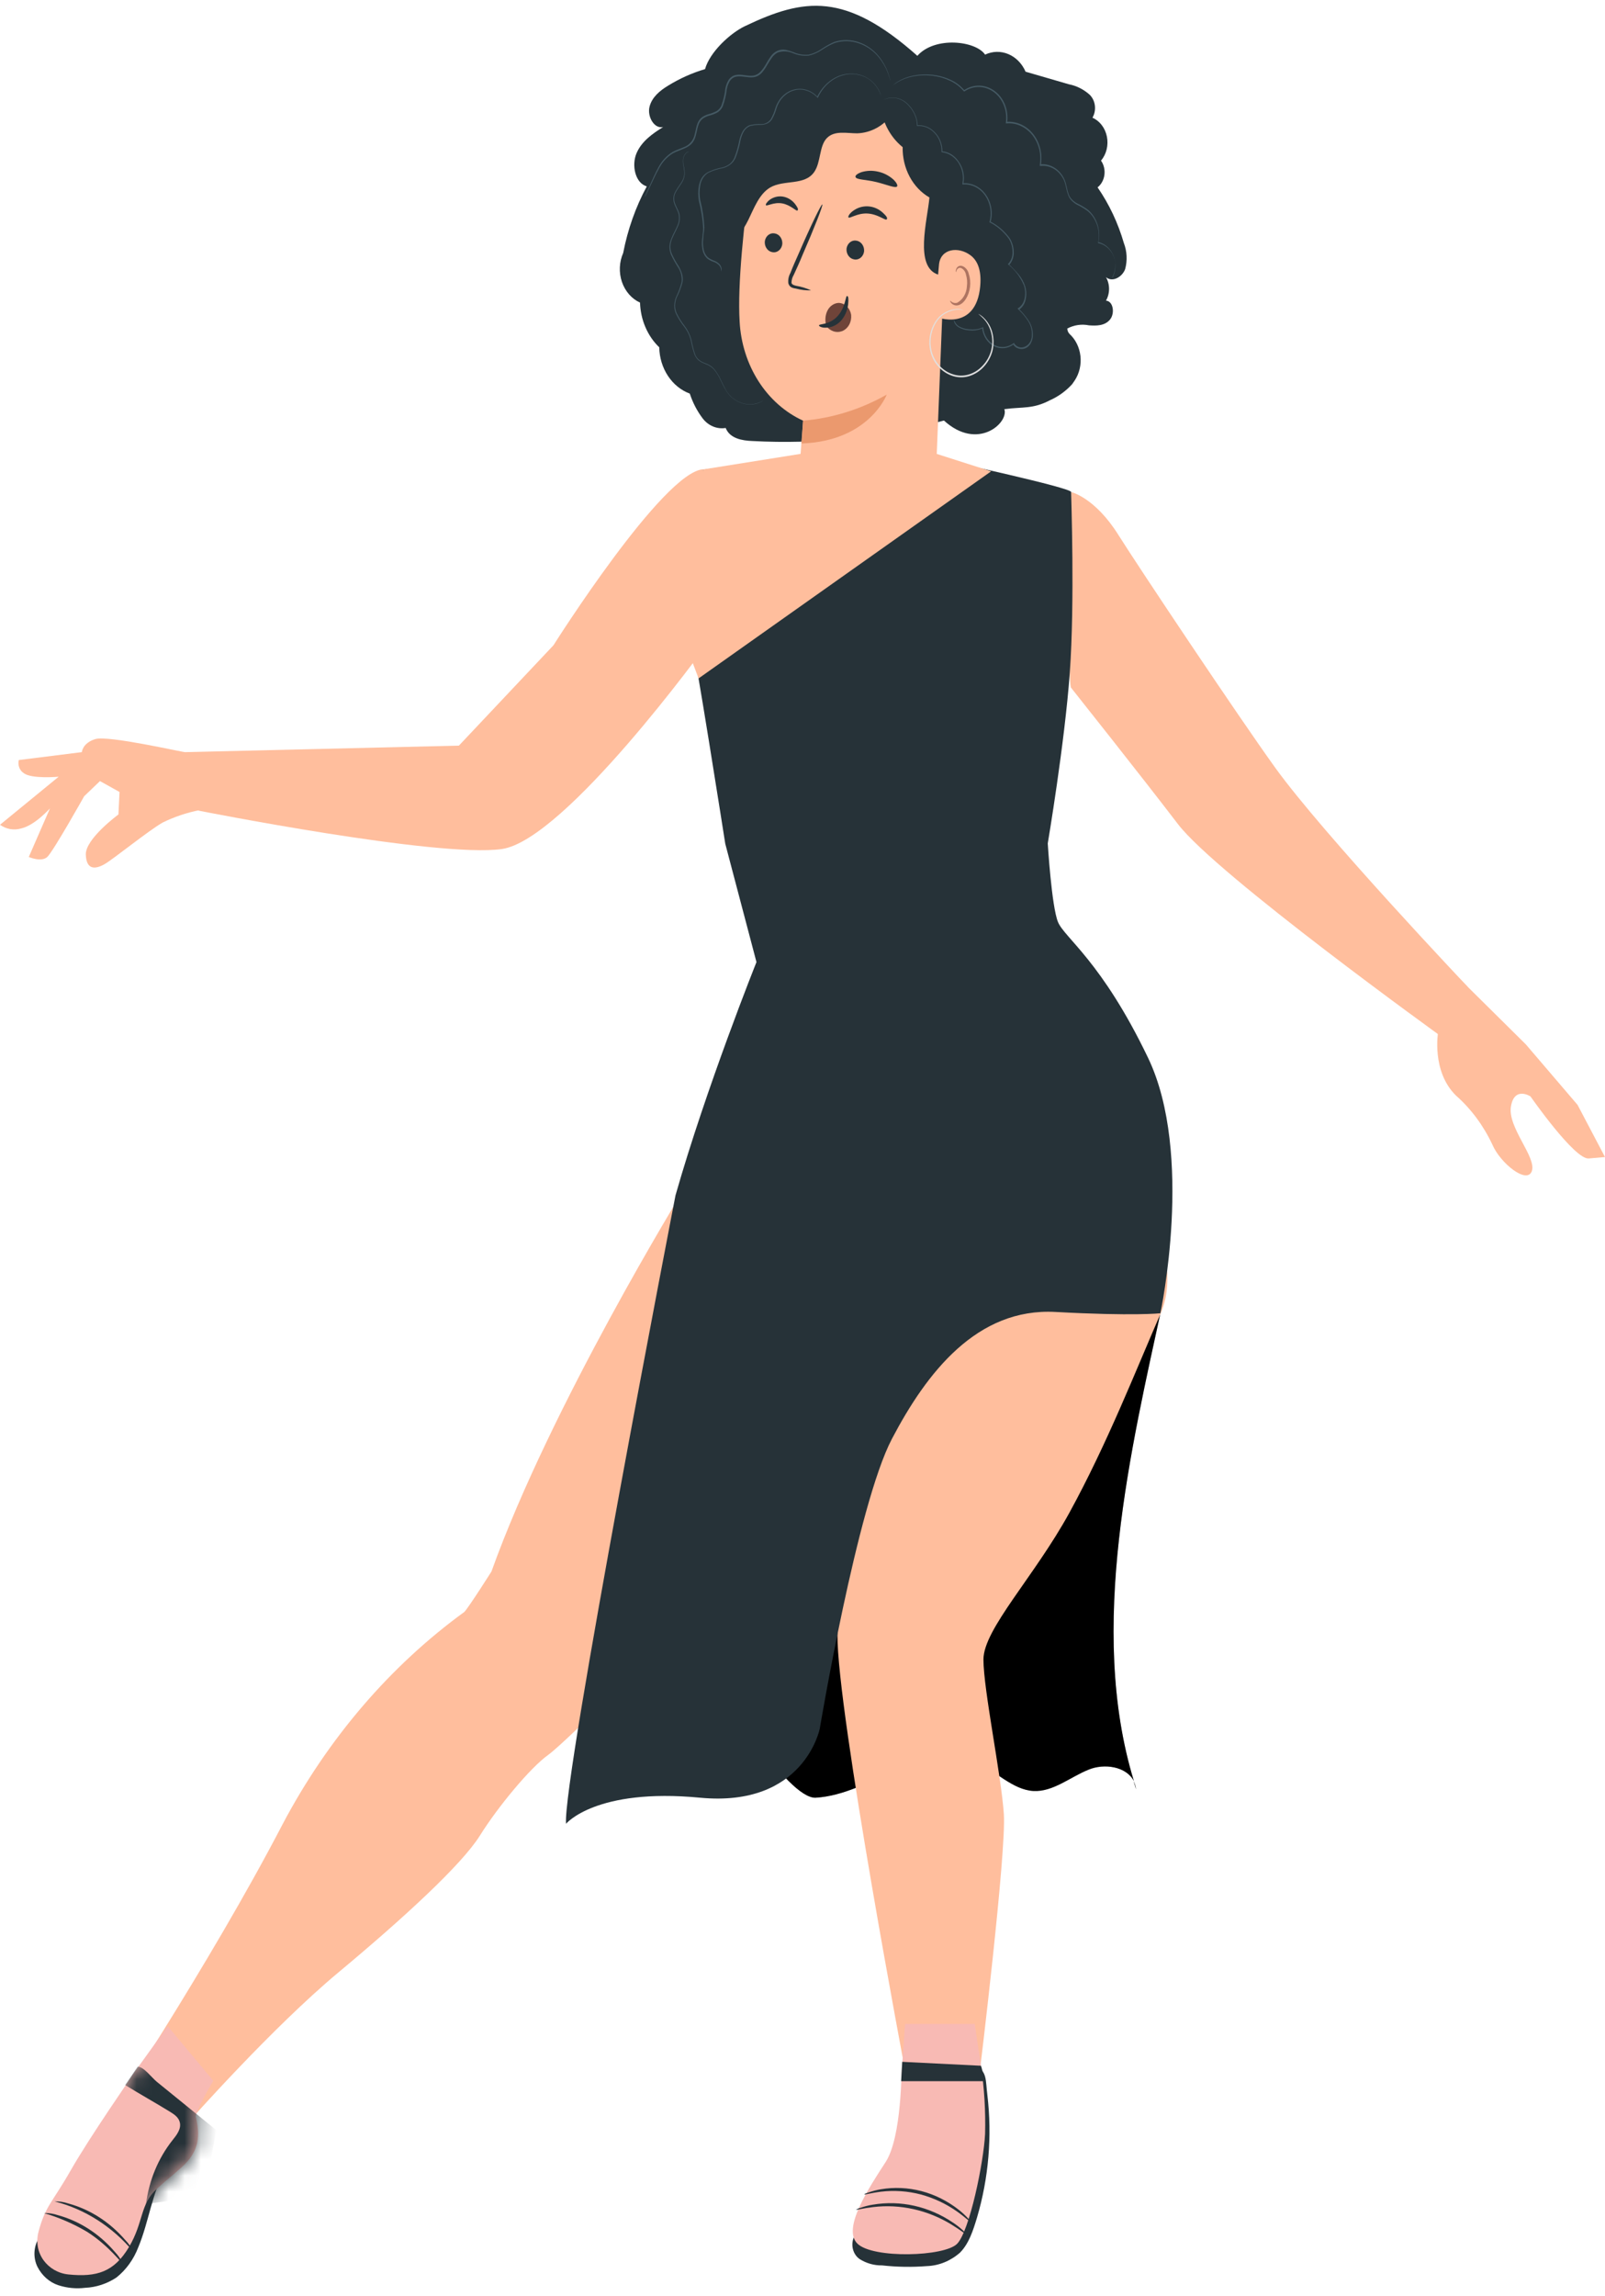 <?xml version="1.0" encoding="UTF-8"?> <svg xmlns="http://www.w3.org/2000/svg" width="100" height="143" viewBox="0 0 100 143" fill="none"> <path d="M72.443 81.131L44.294 103.376C44.762 105.244 49.085 112.07 50.828 111.965C52.57 111.859 54.16 110.97 55.782 110.28C57.405 109.589 59.23 109.098 60.864 109.796C62.076 110.32 63.1 111.477 64.396 111.547C65.615 111.607 66.675 110.682 67.822 110.219C68.802 109.813 70.178 110.016 70.65 110.933C67.735 101.415 70.49 90.158 72.443 81.131Z" fill="black"></path> <path d="M70.628 110.933C70.679 111.104 70.73 111.274 70.784 111.445C70.762 111.265 70.709 111.091 70.628 110.933Z" fill="black"></path> <g opacity="0.3"> <path d="M72.443 81.131L44.294 103.376C44.762 105.244 49.085 112.07 50.828 111.965C52.57 111.859 54.16 110.97 55.782 110.28C57.405 109.589 59.23 109.098 60.864 109.796C62.076 110.32 63.1 111.477 64.396 111.547C65.615 111.607 66.675 110.682 67.822 110.219C68.802 109.813 70.178 110.016 70.65 110.933C67.735 101.415 70.49 90.158 72.443 81.131Z" fill="black"></path> </g> <path d="M45.833 15.439C46.102 15.284 50.036 13.867 50.036 13.867L58.185 13.948L61.753 14.98L57.967 21.376L52.646 21.587L48.094 19.183L46.334 16.641L45.833 15.439Z" fill="#AE7461"></path> <path d="M57.165 3.467C58.254 2.249 60.795 2.538 61.376 3.402C61.838 3.184 62.358 3.173 62.827 3.371C63.297 3.569 63.68 3.961 63.899 4.466L66.599 5.25C67.07 5.341 67.513 5.563 67.888 5.896C68.067 6.07 68.184 6.312 68.217 6.575C68.25 6.839 68.196 7.107 68.066 7.329C68.29 7.429 68.49 7.588 68.647 7.794C68.804 8 68.913 8.245 68.966 8.509C69.019 8.773 69.013 9.048 68.949 9.308C68.885 9.569 68.765 9.808 68.599 10.005C68.686 10.129 68.75 10.271 68.786 10.423C68.823 10.575 68.831 10.733 68.811 10.889C68.791 11.045 68.743 11.194 68.67 11.329C68.596 11.463 68.5 11.579 68.385 11.67C69.105 12.713 69.659 13.886 70.022 15.138C70.221 15.652 70.249 16.228 70.102 16.763C69.913 17.27 69.296 17.599 68.908 17.262C69.033 17.48 69.1 17.734 69.1 17.993C69.1 18.252 69.033 18.506 68.908 18.724C69.369 18.756 69.478 19.536 69.147 19.918C68.817 20.3 68.305 20.296 67.844 20.263C67.388 20.171 66.917 20.24 66.498 20.462C66.499 20.525 66.513 20.587 66.536 20.644C66.56 20.701 66.594 20.753 66.635 20.795C67.013 21.14 67.256 21.634 67.317 22.174C67.377 22.715 67.249 23.261 66.959 23.698L66.799 23.93C66.404 24.361 65.936 24.699 65.423 24.925C64.36 25.485 63.746 25.331 62.577 25.481C62.864 26.334 60.911 28.109 58.813 26.192C54.909 27.256 50.889 27.685 46.875 27.467C46.236 27.443 45.474 27.313 45.213 26.655C44.948 26.699 44.678 26.667 44.427 26.563C44.176 26.459 43.953 26.285 43.779 26.058C43.433 25.6 43.162 25.078 42.977 24.515C42.432 24.313 41.957 23.928 41.616 23.411C41.275 22.895 41.086 22.273 41.075 21.632C40.713 21.286 40.42 20.859 40.214 20.38C40.007 19.9 39.893 19.378 39.877 18.846C39.62 18.729 39.387 18.555 39.193 18.333C38.999 18.111 38.848 17.847 38.749 17.557C38.651 17.267 38.607 16.957 38.621 16.647C38.634 16.337 38.705 16.034 38.828 15.755C39.109 14.292 39.606 12.891 40.298 11.609C39.572 11.398 39.336 10.286 39.663 9.534C39.989 8.783 40.672 8.316 41.318 7.91C40.766 8.048 40.316 7.26 40.468 6.651C40.621 6.042 41.129 5.636 41.626 5.335C42.353 4.887 43.126 4.541 43.928 4.304C44.225 3.24 45.496 2.066 46.414 1.628C50.109 -0.135 52.672 -0.508 57.165 3.484" fill="#263238"></path> <path d="M57.862 7.975L51.582 5.287C49.111 4.738 47.172 8.003 46.788 10.789C46.359 13.879 45.942 17.692 46.083 20.032C46.155 21.372 46.565 22.662 47.264 23.754C47.964 24.845 48.925 25.693 50.036 26.2L49.822 29.043C50.054 31.256 52.134 31.402 52.134 31.402C57.837 31.836 58.366 28.255 58.366 28.255L59.067 10.574C59.14 9.737 58.613 8.125 57.862 7.975Z" fill="#FFBE9D"></path> <path d="M50.534 18.086C50.238 17.95 49.928 17.854 49.612 17.802C49.467 17.77 49.332 17.721 49.314 17.607C49.317 17.436 49.365 17.269 49.452 17.128C49.623 16.746 49.815 16.344 49.989 15.91C50.74 14.188 51.296 12.767 51.234 12.734C51.172 12.702 50.508 14.07 49.764 15.788C49.583 16.194 49.401 16.6 49.245 17.006C49.137 17.195 49.092 17.421 49.118 17.644C49.134 17.705 49.162 17.761 49.2 17.807C49.239 17.854 49.286 17.89 49.339 17.912C49.419 17.944 49.502 17.964 49.586 17.973C49.896 18.056 50.215 18.094 50.534 18.086Z" fill="#263238"></path> <path d="M50.036 26.2C51.852 26.049 53.624 25.497 55.249 24.576C55.249 24.576 54.16 27.475 49.942 27.621L50.036 26.2Z" fill="#EB996E"></path> <path d="M53.303 11.021C53.347 11.199 53.928 11.175 54.595 11.337C55.263 11.5 55.793 11.743 55.895 11.609C55.942 11.54 55.859 11.366 55.652 11.171C55.377 10.93 55.054 10.766 54.712 10.692C54.37 10.611 54.015 10.62 53.677 10.72C53.408 10.818 53.274 10.931 53.303 11.021Z" fill="#263238"></path> <path d="M47.746 10.627C47.837 10.785 48.247 10.671 48.722 10.716C49.198 10.761 49.597 10.903 49.702 10.761C49.746 10.688 49.702 10.537 49.532 10.379C49.309 10.187 49.039 10.075 48.759 10.058C48.478 10.035 48.197 10.11 47.956 10.273C47.775 10.411 47.71 10.55 47.746 10.627Z" fill="#263238"></path> <path d="M44.813 12.917C44.862 12.177 45.138 11.479 45.594 10.939C45.851 10.659 46.171 10.452 46.403 10.127C46.9 9.461 46.875 8.503 47.111 7.666C47.267 7.132 47.534 6.646 47.892 6.251C48.249 5.855 48.686 5.561 49.165 5.392C49.96 5.12 50.849 5.205 51.605 4.808C52.16 4.515 52.599 3.975 53.169 3.715C54.283 3.216 55.525 3.91 56.526 4.649C56.693 5.575 56.142 6.338 55.612 7.086C55.344 7.455 55.008 7.755 54.627 7.965C54.247 8.175 53.83 8.291 53.405 8.304C52.752 8.304 51.993 8.109 51.514 8.604C51.035 9.1 51.151 10.103 50.73 10.712C50.127 11.581 48.849 11.171 47.978 11.682C47.303 12.089 46.991 12.941 46.628 13.689C46.265 14.436 45.663 15.207 44.908 15.126C44.799 14.396 44.768 13.655 44.813 12.917Z" fill="#263238"></path> <path d="M54.828 6.245C56.743 6.314 58.627 6.798 60.377 7.67C60.92 7.879 61.389 8.278 61.713 8.807C61.924 9.314 62.002 9.877 61.938 10.432C61.848 12.182 61.129 14.294 60.465 15.886L58.454 17.104C56.962 16.625 57.775 13.754 57.909 12.3C57.397 12.004 56.968 11.554 56.673 11C56.378 10.446 56.228 9.81 56.24 9.165C55.823 8.829 55.479 8.392 55.234 7.886C54.99 7.38 54.851 6.819 54.828 6.245Z" fill="#263238"></path> <path d="M58.505 16.474C58.606 15.475 59.714 15.337 60.465 15.898C60.875 16.202 61.169 16.779 61.071 17.839C60.806 20.681 58.323 19.788 58.323 19.707C58.323 19.626 58.385 17.644 58.505 16.474Z" fill="#FFBE9D"></path> <path d="M59.198 18.724C59.198 18.724 59.238 18.765 59.31 18.813C59.41 18.875 59.527 18.891 59.637 18.858C59.811 18.762 59.96 18.615 60.066 18.433C60.173 18.251 60.234 18.04 60.243 17.822C60.275 17.581 60.255 17.335 60.185 17.104C60.168 17.015 60.133 16.931 60.082 16.861C60.031 16.79 59.965 16.734 59.891 16.698C59.842 16.677 59.788 16.676 59.738 16.695C59.688 16.715 59.646 16.753 59.619 16.803C59.575 16.876 59.586 16.937 59.572 16.941C59.557 16.945 59.524 16.884 59.572 16.771C59.594 16.703 59.634 16.645 59.688 16.604C59.725 16.579 59.766 16.562 59.809 16.555C59.852 16.548 59.896 16.551 59.938 16.564C60.041 16.597 60.133 16.66 60.207 16.747C60.281 16.833 60.333 16.939 60.359 17.055C60.445 17.314 60.472 17.593 60.439 17.867C60.367 18.436 60.058 18.939 59.681 19.016C59.611 19.03 59.539 19.026 59.47 19.005C59.402 18.984 59.339 18.946 59.285 18.894C59.194 18.793 59.187 18.728 59.198 18.724Z" fill="#AE7461"></path> <path d="M59.43 19.934C59.43 19.934 59.43 19.934 59.43 19.971C59.436 20.008 59.445 20.045 59.459 20.08C59.518 20.217 59.618 20.327 59.742 20.389C59.936 20.497 60.147 20.559 60.363 20.572C60.5 20.586 60.637 20.586 60.773 20.572C60.928 20.554 61.08 20.51 61.223 20.442H61.194C61.22 20.683 61.301 20.914 61.429 21.111C61.558 21.307 61.729 21.463 61.928 21.564C62.126 21.665 62.344 21.706 62.561 21.684C62.778 21.663 62.986 21.579 63.165 21.441H63.122C63.194 21.573 63.31 21.668 63.445 21.704C63.579 21.749 63.721 21.749 63.855 21.704C63.995 21.655 64.116 21.555 64.2 21.42C64.282 21.283 64.333 21.126 64.349 20.961C64.371 20.619 64.286 20.279 64.109 19.999C63.925 19.717 63.712 19.461 63.474 19.236V19.3C63.582 19.232 63.676 19.139 63.75 19.027C63.824 18.915 63.876 18.787 63.902 18.651C63.965 18.373 63.952 18.08 63.866 17.81C63.772 17.539 63.631 17.29 63.452 17.079C63.27 16.866 63.078 16.666 62.875 16.478V16.503C62.971 16.398 63.047 16.271 63.096 16.131C63.146 15.991 63.168 15.841 63.162 15.69C63.155 15.382 63.066 15.082 62.908 14.83C62.583 14.391 62.175 14.04 61.713 13.802V13.851C61.794 13.558 61.81 13.247 61.76 12.946C61.709 12.644 61.593 12.361 61.423 12.121C61.252 11.881 61.032 11.691 60.781 11.568C60.53 11.445 60.255 11.392 59.982 11.414L60.018 11.463C60.069 11.221 60.07 10.97 60.02 10.727C59.97 10.485 59.872 10.259 59.731 10.066C59.609 9.88 59.453 9.727 59.272 9.615C59.092 9.504 58.892 9.437 58.686 9.421L58.715 9.457C58.72 9.215 58.675 8.976 58.585 8.756C58.494 8.537 58.36 8.343 58.193 8.19C58.051 8.05 57.885 7.944 57.705 7.879C57.525 7.813 57.335 7.789 57.147 7.808L57.173 7.837C57.17 7.578 57.11 7.324 56.998 7.098C56.906 6.896 56.783 6.713 56.635 6.558C56.407 6.3 56.108 6.136 55.786 6.091H55.692H55.601C55.547 6.086 55.492 6.086 55.438 6.091C55.355 6.104 55.273 6.126 55.194 6.156L55.049 6.217H55.002C55.002 6.217 55.002 6.217 55.053 6.217L55.198 6.164C55.278 6.137 55.359 6.118 55.441 6.107C55.494 6.103 55.548 6.103 55.601 6.107H55.688H55.782C56.095 6.157 56.384 6.319 56.606 6.57C56.753 6.725 56.876 6.906 56.969 7.106C57.076 7.324 57.132 7.568 57.133 7.816V7.849H57.162C57.343 7.833 57.526 7.859 57.699 7.923C57.871 7.988 58.031 8.091 58.167 8.227C58.327 8.375 58.454 8.561 58.54 8.772C58.626 8.983 58.669 9.213 58.664 9.445V9.481H58.697C58.899 9.505 59.095 9.577 59.271 9.691C59.447 9.805 59.599 9.959 59.719 10.143C59.838 10.327 59.922 10.537 59.964 10.76C60.006 10.982 60.006 11.212 59.964 11.435V11.488H60.015C60.275 11.471 60.535 11.525 60.772 11.645C61.01 11.764 61.218 11.947 61.379 12.176C61.539 12.406 61.648 12.675 61.696 12.962C61.743 13.248 61.728 13.544 61.652 13.822V13.855H61.681C62.133 14.088 62.533 14.432 62.849 14.862C62.999 15.1 63.081 15.383 63.085 15.674C63.092 15.812 63.072 15.95 63.028 16.079C62.984 16.207 62.915 16.324 62.828 16.421L62.795 16.454L62.828 16.482C63.245 16.814 63.579 17.26 63.797 17.778C63.882 18.038 63.896 18.321 63.837 18.59C63.812 18.715 63.764 18.834 63.696 18.937C63.627 19.04 63.541 19.127 63.441 19.191L63.398 19.215L63.434 19.256C63.671 19.474 63.882 19.725 64.062 20.003C64.233 20.266 64.314 20.589 64.29 20.913C64.286 21.063 64.242 21.208 64.163 21.33C64.084 21.451 63.974 21.544 63.848 21.595C63.732 21.649 63.602 21.657 63.482 21.618C63.361 21.579 63.256 21.495 63.183 21.38V21.351L63.154 21.372C62.983 21.505 62.783 21.586 62.575 21.608C62.366 21.629 62.157 21.59 61.966 21.494C61.775 21.398 61.61 21.248 61.486 21.059C61.362 20.871 61.284 20.65 61.26 20.417V20.385H61.234C61.095 20.453 60.947 20.495 60.795 20.511C60.662 20.524 60.529 20.524 60.396 20.511C60.183 20.503 59.974 20.447 59.782 20.344C59.662 20.284 59.563 20.181 59.499 20.052C59.474 20.014 59.451 19.975 59.43 19.934Z" fill="#455A64"></path> <path d="M69.216 17.396C69.255 17.344 69.29 17.288 69.321 17.23C69.405 17.057 69.458 16.868 69.477 16.673C69.51 16.361 69.45 16.046 69.307 15.776C69.21 15.595 69.081 15.439 68.927 15.318C68.773 15.196 68.598 15.113 68.414 15.073L68.435 15.106C68.515 14.734 68.496 14.345 68.382 13.984C68.268 13.624 68.064 13.308 67.793 13.075C67.578 12.917 67.351 12.781 67.114 12.669C66.996 12.608 66.887 12.527 66.791 12.43C66.694 12.332 66.619 12.209 66.573 12.072C66.472 11.792 66.45 11.471 66.319 11.171C66.18 10.863 65.962 10.61 65.693 10.443C65.424 10.275 65.116 10.202 64.809 10.233L64.849 10.281C64.907 9.939 64.894 9.587 64.811 9.251C64.728 8.916 64.578 8.606 64.371 8.346C64.164 8.086 63.906 7.882 63.618 7.751C63.33 7.62 63.018 7.564 62.708 7.589L62.748 7.638C62.8 7.261 62.755 6.876 62.617 6.527C62.48 6.178 62.256 5.881 61.973 5.669C61.689 5.458 61.358 5.342 61.017 5.334C60.677 5.327 60.341 5.429 60.051 5.628H60.091C59.848 5.345 59.555 5.122 59.23 4.974C58.941 4.84 58.639 4.746 58.33 4.694C57.829 4.606 57.318 4.618 56.82 4.73C56.501 4.798 56.193 4.923 55.909 5.1C55.835 5.147 55.764 5.198 55.695 5.254L55.626 5.315C55.626 5.315 55.724 5.238 55.92 5.12C56.205 4.952 56.511 4.834 56.827 4.771C57.32 4.667 57.825 4.66 58.319 4.751C58.624 4.805 58.921 4.901 59.205 5.035C59.522 5.18 59.808 5.399 60.043 5.676L60.062 5.697H60.083C60.363 5.507 60.685 5.41 61.012 5.418C61.339 5.426 61.658 5.538 61.93 5.742C62.202 5.945 62.416 6.232 62.547 6.567C62.679 6.902 62.722 7.272 62.671 7.634V7.687H62.718C63.017 7.663 63.317 7.716 63.595 7.842C63.873 7.968 64.121 8.164 64.32 8.414C64.519 8.665 64.665 8.963 64.746 9.286C64.826 9.609 64.839 9.948 64.784 10.277V10.334H64.835C65.128 10.303 65.423 10.37 65.682 10.528C65.941 10.685 66.151 10.927 66.287 11.22C66.41 11.504 66.435 11.825 66.541 12.117C66.59 12.265 66.671 12.397 66.777 12.503C66.879 12.603 66.992 12.687 67.114 12.755C67.349 12.865 67.574 13.001 67.786 13.161C67.975 13.319 68.131 13.521 68.243 13.754C68.454 14.167 68.516 14.655 68.417 15.118V15.146H68.446C68.624 15.184 68.793 15.263 68.942 15.378C69.092 15.492 69.218 15.64 69.314 15.812C69.426 16.028 69.487 16.271 69.493 16.52C69.499 16.769 69.448 17.016 69.347 17.238C69.252 17.339 69.212 17.392 69.216 17.396Z" fill="#455A64"></path> <path d="M44.929 16.909C44.962 16.837 44.969 16.754 44.947 16.677C44.922 16.584 44.874 16.5 44.809 16.434C44.718 16.347 44.614 16.281 44.501 16.239C44.364 16.192 44.233 16.123 44.112 16.036C43.98 15.916 43.887 15.75 43.847 15.565C43.798 15.351 43.786 15.13 43.811 14.911C43.811 14.68 43.873 14.432 43.884 14.168C43.855 13.595 43.77 13.027 43.63 12.475C43.573 12.165 43.573 11.846 43.63 11.536C43.656 11.375 43.715 11.223 43.8 11.089C43.885 10.956 43.995 10.845 44.123 10.765C44.411 10.625 44.713 10.526 45.023 10.473C45.189 10.433 45.346 10.36 45.488 10.257C45.633 10.15 45.751 10.001 45.829 9.827C45.968 9.472 46.073 9.102 46.141 8.722C46.184 8.536 46.251 8.358 46.341 8.194C46.432 8.034 46.569 7.912 46.729 7.849C46.96 7.792 47.197 7.767 47.434 7.776C47.558 7.772 47.681 7.745 47.797 7.695C47.912 7.641 48.014 7.554 48.091 7.443C48.218 7.223 48.317 6.984 48.385 6.732C48.494 6.393 48.694 6.1 48.958 5.893C49.221 5.686 49.536 5.575 49.858 5.575C50.254 5.584 50.632 5.76 50.918 6.066L50.951 6.103L50.969 6.058C51.128 5.717 51.35 5.418 51.62 5.181C51.891 4.943 52.203 4.773 52.537 4.682C52.815 4.606 53.104 4.592 53.386 4.641C53.627 4.68 53.861 4.765 54.076 4.893C54.376 5.083 54.622 5.365 54.784 5.705C54.828 5.794 54.867 5.886 54.9 5.981L54.925 6.05V6.075C54.925 6.075 54.925 6.075 54.925 6.05L54.9 5.977C54.874 5.88 54.839 5.786 54.795 5.697C54.635 5.355 54.389 5.073 54.087 4.885C53.87 4.749 53.632 4.658 53.386 4.617C53.097 4.567 52.801 4.578 52.515 4.649C52.173 4.741 51.852 4.914 51.575 5.156C51.297 5.397 51.068 5.702 50.904 6.05H50.954C50.761 5.838 50.523 5.683 50.262 5.601C50.001 5.519 49.726 5.512 49.462 5.581C49.197 5.65 48.953 5.792 48.752 5.995C48.55 6.198 48.398 6.454 48.308 6.741C48.24 6.983 48.144 7.213 48.022 7.427C47.95 7.526 47.859 7.604 47.756 7.656C47.653 7.708 47.54 7.733 47.426 7.727C47.183 7.718 46.939 7.743 46.7 7.8C46.525 7.873 46.374 8.007 46.272 8.182C46.178 8.355 46.108 8.542 46.065 8.739C45.995 9.111 45.892 9.474 45.757 9.823C45.687 9.987 45.579 10.127 45.444 10.229C45.309 10.325 45.159 10.393 45.002 10.432C44.685 10.488 44.376 10.59 44.083 10.736C43.938 10.82 43.814 10.941 43.72 11.09C43.638 11.234 43.58 11.394 43.546 11.561C43.49 11.88 43.49 12.208 43.546 12.527C43.69 13.074 43.778 13.636 43.811 14.204C43.811 14.464 43.76 14.712 43.742 14.947C43.719 15.172 43.734 15.399 43.786 15.618C43.832 15.811 43.932 15.983 44.072 16.109C44.196 16.198 44.33 16.267 44.472 16.312C44.582 16.349 44.685 16.411 44.773 16.495C44.838 16.555 44.887 16.633 44.914 16.722C44.932 16.782 44.937 16.846 44.929 16.909Z" fill="#455A64"></path> <path d="M40.185 12.267L40.214 12.214L40.29 12.06L40.577 11.459C40.704 11.199 40.846 10.87 41.045 10.517C41.254 10.105 41.562 9.768 41.935 9.542C42.145 9.429 42.385 9.36 42.628 9.25C42.756 9.199 42.878 9.129 42.991 9.043C43.108 8.951 43.202 8.828 43.267 8.686C43.397 8.397 43.416 8.064 43.524 7.764C43.576 7.613 43.667 7.483 43.786 7.39C43.913 7.3 44.053 7.236 44.2 7.199C44.357 7.159 44.51 7.102 44.657 7.029C44.811 6.948 44.938 6.814 45.02 6.647C45.152 6.3 45.24 5.933 45.281 5.559C45.313 5.375 45.378 5.201 45.474 5.047C45.523 4.972 45.584 4.909 45.655 4.862C45.727 4.814 45.805 4.784 45.887 4.771C46.225 4.71 46.577 4.856 46.951 4.811C47.139 4.785 47.314 4.692 47.452 4.548C47.578 4.405 47.69 4.247 47.786 4.076C47.878 3.912 47.979 3.753 48.087 3.601C48.187 3.454 48.32 3.338 48.472 3.264C48.788 3.163 49.125 3.183 49.43 3.321C49.738 3.447 50.066 3.495 50.392 3.463C50.694 3.394 50.983 3.265 51.245 3.082C51.488 2.919 51.745 2.783 52.011 2.675C52.504 2.518 53.028 2.526 53.517 2.7C53.923 2.837 54.296 3.076 54.606 3.398C54.838 3.646 55.035 3.933 55.191 4.247C55.286 4.446 55.364 4.654 55.426 4.868L55.481 5.035C55.48 5.054 55.48 5.073 55.481 5.092V5.035C55.481 4.99 55.452 4.933 55.434 4.864C55.378 4.645 55.303 4.433 55.209 4.231C55.057 3.909 54.861 3.615 54.628 3.362C54.319 3.032 53.946 2.785 53.539 2.639C53.039 2.459 52.502 2.447 51.996 2.606C51.725 2.721 51.464 2.864 51.216 3.033C50.961 3.212 50.679 3.339 50.385 3.406C50.069 3.435 49.752 3.386 49.456 3.26C49.29 3.193 49.12 3.141 48.947 3.102C48.771 3.071 48.591 3.094 48.426 3.17C48.261 3.245 48.118 3.369 48.011 3.528C47.903 3.683 47.802 3.844 47.71 4.012C47.617 4.177 47.507 4.33 47.383 4.466C47.258 4.601 47.098 4.687 46.925 4.71C46.563 4.755 46.225 4.604 45.858 4.669C45.674 4.7 45.509 4.811 45.397 4.978C45.297 5.142 45.228 5.327 45.194 5.522C45.154 5.89 45.068 6.249 44.94 6.59C44.867 6.744 44.751 6.867 44.61 6.939C44.467 7.01 44.319 7.066 44.167 7.106C44.013 7.147 43.866 7.216 43.731 7.309C43.602 7.409 43.504 7.551 43.448 7.715C43.336 8.032 43.318 8.365 43.194 8.633C43.065 8.89 42.852 9.082 42.599 9.169C42.363 9.274 42.12 9.347 41.906 9.465C41.524 9.698 41.209 10.047 40.998 10.472C40.802 10.83 40.664 11.159 40.544 11.422C40.425 11.687 40.334 11.889 40.269 12.032C40.239 12.101 40.218 12.153 40.2 12.19L40.185 12.267Z" fill="#455A64"></path> <path d="M43.005 9.437H42.962C42.914 9.435 42.867 9.445 42.824 9.465C42.746 9.515 42.68 9.585 42.633 9.67C42.585 9.756 42.557 9.852 42.552 9.953C42.545 10.097 42.557 10.242 42.588 10.383C42.624 10.543 42.64 10.709 42.635 10.874C42.608 11.063 42.538 11.24 42.432 11.39C42.327 11.557 42.196 11.719 42.087 11.918C42.023 12.021 41.982 12.138 41.966 12.261C41.949 12.384 41.959 12.51 41.993 12.629C42.065 12.872 42.214 13.084 42.279 13.335C42.335 13.599 42.299 13.876 42.178 14.111C42.069 14.367 41.916 14.61 41.815 14.895C41.756 15.038 41.722 15.192 41.713 15.35C41.71 15.512 41.737 15.674 41.793 15.825C41.921 16.109 42.07 16.381 42.239 16.637C42.416 16.898 42.499 17.224 42.472 17.55C42.388 17.878 42.273 18.194 42.127 18.492C42.059 18.655 42.02 18.83 42.011 19.008C42.006 19.186 42.04 19.363 42.109 19.524C42.251 19.816 42.423 20.088 42.62 20.336C42.806 20.572 42.946 20.849 43.031 21.148C43.088 21.453 43.164 21.753 43.259 22.046C43.313 22.19 43.396 22.318 43.502 22.419C43.611 22.513 43.734 22.585 43.865 22.631C43.985 22.683 44.105 22.728 44.21 22.789C44.316 22.852 44.413 22.933 44.497 23.029C44.652 23.217 44.783 23.429 44.886 23.658C44.994 23.873 45.092 24.088 45.209 24.279C45.41 24.634 45.71 24.905 46.062 25.051C46.324 25.165 46.605 25.21 46.886 25.185C47.062 25.169 47.235 25.122 47.397 25.043C47.454 25.018 47.509 24.986 47.561 24.949C47.328 25.085 47.072 25.162 46.81 25.176C46.548 25.19 46.286 25.14 46.043 25.03C45.703 24.882 45.415 24.616 45.219 24.271C45.111 24.08 45.013 23.865 44.907 23.65C44.8 23.415 44.666 23.196 44.508 23C44.421 22.9 44.32 22.815 44.21 22.748C44.093 22.684 43.972 22.63 43.847 22.586C43.728 22.54 43.616 22.471 43.517 22.383C43.419 22.29 43.343 22.171 43.296 22.038C43.204 21.748 43.13 21.453 43.074 21.152C42.987 20.838 42.844 20.546 42.653 20.296C42.458 20.048 42.288 19.775 42.149 19.483C42.086 19.333 42.055 19.17 42.058 19.004C42.067 18.836 42.104 18.671 42.167 18.517C42.323 18.214 42.445 17.891 42.53 17.555C42.553 17.381 42.539 17.205 42.49 17.039C42.438 16.879 42.37 16.726 42.287 16.584C42.117 16.329 41.968 16.057 41.844 15.772C41.79 15.633 41.764 15.484 41.767 15.333C41.777 15.185 41.809 15.039 41.862 14.903C41.967 14.631 42.116 14.387 42.225 14.123C42.349 13.876 42.385 13.586 42.327 13.311C42.25 13.043 42.102 12.836 42.036 12.604C42.003 12.494 41.993 12.377 42.008 12.262C42.023 12.148 42.061 12.038 42.12 11.942C42.221 11.752 42.352 11.589 42.457 11.419C42.568 11.263 42.638 11.076 42.66 10.879C42.667 10.707 42.65 10.536 42.61 10.371C42.578 10.239 42.563 10.102 42.566 9.965C42.571 9.869 42.596 9.776 42.64 9.693C42.683 9.611 42.744 9.541 42.816 9.49C42.873 9.451 42.939 9.433 43.005 9.437Z" fill="#455A64"></path> <path d="M60.948 19.544C61.081 19.611 61.203 19.702 61.311 19.812C61.619 20.112 61.821 20.526 61.88 20.978C61.923 21.289 61.904 21.606 61.822 21.908C61.721 22.251 61.548 22.563 61.318 22.817C61.067 23.102 60.754 23.308 60.41 23.418C60.039 23.537 59.644 23.527 59.278 23.39C58.911 23.256 58.586 23.01 58.338 22.679C58.107 22.371 57.962 21.994 57.92 21.595C57.884 21.259 57.916 20.918 58.016 20.599C58.115 20.279 58.279 19.989 58.494 19.751C58.8 19.458 59.181 19.282 59.583 19.248C59.692 19.236 59.803 19.245 59.91 19.276C59.947 19.283 59.983 19.298 60.015 19.321C59.875 19.284 59.73 19.273 59.587 19.288C59.418 19.308 59.254 19.353 59.096 19.422C58.888 19.509 58.695 19.64 58.53 19.808C58.326 20.039 58.172 20.319 58.079 20.626C57.986 20.934 57.956 21.261 57.993 21.583C58.037 21.961 58.177 22.318 58.396 22.61C58.632 22.924 58.943 23.158 59.292 23.284C59.644 23.42 60.024 23.431 60.381 23.317C60.711 23.212 61.011 23.015 61.252 22.744C61.474 22.503 61.641 22.207 61.739 21.879C61.841 21.527 61.852 21.15 61.771 20.79C61.691 20.431 61.521 20.105 61.282 19.849C61.175 19.741 61.063 19.639 60.948 19.544Z" fill="#E0E0E0"></path> <path d="M52.744 15.483C52.73 15.643 52.772 15.803 52.861 15.929C52.951 16.055 53.081 16.137 53.223 16.157C53.293 16.171 53.364 16.168 53.433 16.15C53.502 16.132 53.567 16.099 53.624 16.052C53.681 16.006 53.729 15.947 53.766 15.879C53.802 15.812 53.826 15.736 53.837 15.658C53.85 15.499 53.807 15.34 53.718 15.215C53.629 15.09 53.499 15.008 53.357 14.988C53.288 14.975 53.217 14.977 53.148 14.995C53.08 15.013 53.015 15.046 52.958 15.092C52.901 15.138 52.852 15.196 52.816 15.264C52.779 15.331 52.755 15.405 52.744 15.483Z" fill="#263238"></path> <path d="M47.652 15.033C47.637 15.193 47.679 15.353 47.769 15.479C47.858 15.605 47.988 15.686 48.131 15.707C48.2 15.72 48.272 15.718 48.34 15.7C48.409 15.681 48.473 15.648 48.53 15.601C48.587 15.555 48.635 15.496 48.671 15.428C48.707 15.361 48.731 15.285 48.741 15.207C48.755 15.048 48.713 14.888 48.623 14.763C48.534 14.638 48.404 14.557 48.261 14.537C48.192 14.524 48.121 14.526 48.053 14.544C47.985 14.562 47.92 14.595 47.863 14.641C47.806 14.687 47.758 14.746 47.722 14.813C47.686 14.88 47.662 14.955 47.652 15.033Z" fill="#263238"></path> <path d="M47.717 12.775C47.768 12.872 48.2 12.572 48.737 12.669C49.274 12.767 49.615 13.181 49.688 13.108C49.761 13.035 49.688 12.909 49.535 12.702C49.342 12.458 49.079 12.297 48.791 12.247C48.504 12.197 48.21 12.265 47.964 12.438C47.771 12.588 47.692 12.734 47.717 12.775Z" fill="#263238"></path> <path d="M52.864 13.538C52.933 13.64 53.412 13.258 54.062 13.299C54.711 13.339 55.169 13.758 55.245 13.664C55.321 13.571 55.216 13.449 55.016 13.258C54.751 13.011 54.421 12.868 54.076 12.852C53.734 12.833 53.395 12.941 53.114 13.161C52.904 13.327 52.827 13.494 52.864 13.538Z" fill="#263238"></path> <path d="M53.031 19.617C52.999 19.409 52.903 19.219 52.759 19.082C52.615 18.944 52.432 18.868 52.243 18.866C52.105 18.874 51.971 18.921 51.853 19.001C51.734 19.081 51.635 19.192 51.565 19.325C51.495 19.46 51.451 19.608 51.434 19.763C51.417 19.917 51.428 20.073 51.467 20.223V20.288C51.584 20.453 51.745 20.573 51.926 20.633C52.107 20.693 52.3 20.688 52.479 20.62C52.657 20.545 52.808 20.406 52.908 20.224C53.008 20.043 53.051 19.829 53.031 19.617Z" fill="#6F4439"></path> <path d="M51.027 20.267C51.027 20.161 51.655 20.247 52.163 19.715C52.671 19.183 52.682 18.431 52.773 18.436C52.864 18.44 52.875 18.618 52.846 18.931C52.805 19.339 52.638 19.718 52.374 20.003C52.117 20.27 51.777 20.415 51.426 20.409C51.165 20.413 51.02 20.312 51.027 20.267Z" fill="#263238"></path> <path d="M61.517 130.47C61.401 129.581 61.517 128.968 60.759 128.684C60.539 128.613 60.312 128.575 60.084 128.57L57.779 128.416L55.666 134.507L53.209 139.319C53.101 139.559 53.078 139.836 53.145 140.093C53.213 140.351 53.365 140.571 53.572 140.708C53.993 140.969 54.469 141.102 54.951 141.093C55.882 141.196 56.82 141.211 57.753 141.138C58.503 141.111 59.225 140.816 59.815 140.298C60.37 139.737 60.632 138.913 60.871 138.121C61.6 135.658 61.821 133.042 61.517 130.47Z" fill="#263238"></path> <path d="M58.947 79.295C58.947 79.295 52.214 97.058 52.178 101.821C52.142 106.584 56.458 129.301 56.458 129.301L61.053 128.968C61.053 128.968 62.704 115.412 62.545 112.988C62.385 110.564 61.274 105.24 61.274 103.356C61.274 101.472 64.436 98.207 66.621 94.231C68.987 89.918 70.791 85.297 72.316 81.801C73.84 78.305 70.726 73.46 70.726 73.46L58.947 79.295Z" fill="#FFBE9D"></path> <path d="M56.207 128.659C56.145 128.878 56.207 133.077 55.172 134.669C54.138 136.261 52.454 138.799 53.423 139.741C54.392 140.683 58.868 140.553 59.641 139.741C60.414 138.929 61.289 134.673 61.376 132.907C61.413 131.485 61.327 130.062 61.118 128.659L60.73 126.052H56.392L56.207 128.659Z" fill="#F8BAB4"></path> <path d="M61.118 128.659L56.214 128.416L56.145 129.622H61.376L61.161 128.793" fill="#263238"></path> <path d="M60.221 139.164C60.2 139.193 59.877 138.913 59.303 138.563C57.805 137.643 56.091 137.259 54.392 137.463C53.742 137.54 53.347 137.658 53.339 137.621C53.423 137.568 53.514 137.529 53.608 137.508C53.858 137.42 54.114 137.355 54.374 137.313C56.109 137.019 57.882 137.416 59.383 138.433C59.609 138.583 59.824 138.752 60.025 138.941C60.152 139.075 60.229 139.14 60.221 139.164Z" fill="#263238"></path> <path d="M60.504 138.409C60.483 138.437 60.188 138.137 59.648 137.751C58.945 137.255 58.173 136.891 57.365 136.675C56.554 136.464 55.717 136.406 54.889 136.504C54.254 136.582 53.869 136.708 53.858 136.671C53.847 136.634 53.949 136.614 54.12 136.549C54.365 136.464 54.617 136.399 54.871 136.354C55.717 136.212 56.579 136.251 57.412 136.468C58.242 136.685 59.029 137.078 59.728 137.625C59.939 137.79 60.138 137.973 60.323 138.173C60.446 138.328 60.515 138.401 60.504 138.409Z" fill="#263238"></path> <path d="M66.733 30.643C66.733 30.643 68.214 30.976 69.677 33.31C70.955 35.341 77.082 44.519 79.448 47.808C82.465 51.99 91.427 61.44 91.427 61.44L89.837 64.583C89.837 64.583 75.808 54.48 73.397 51.333C70.987 48.185 66.98 43.146 66.733 42.833C66.486 42.52 66.733 30.643 66.733 30.643Z" fill="#FFBE9D"></path> <path d="M100 72.063L98.29 68.814L95.067 65.046L90.965 60.985L89.601 64.287C89.601 64.287 89.176 66.723 90.715 68.234C91.653 69.061 92.424 70.1 92.98 71.283C93.477 72.457 95.158 73.793 95.445 72.928C95.731 72.063 93.927 70.219 94.138 68.924C94.348 67.629 95.357 68.287 95.357 68.287C95.357 68.287 98.105 72.234 98.987 72.152L100 72.063Z" fill="#FFBE9D"></path> <path d="M11.532 46.845C11.329 46.845 6.737 45.785 5.935 46.033C5.132 46.281 5.1 46.845 5.1 46.845L1.172 47.337C1.134 47.491 1.143 47.655 1.199 47.802C1.254 47.949 1.352 48.072 1.477 48.149C1.953 48.531 3.655 48.376 3.655 48.376L0 51.369C0.194 51.507 0.412 51.598 0.639 51.638C0.867 51.677 1.099 51.663 1.321 51.596C2.167 51.41 3.114 50.346 3.114 50.346L1.793 53.375C1.793 53.375 2.574 53.716 2.944 53.375C3.314 53.034 5.245 49.59 5.245 49.59L6.229 48.648L7.448 49.327L7.379 50.727C7.379 50.727 5.314 52.242 5.347 53.225C5.379 54.208 5.956 54.135 6.501 53.83C7.045 53.525 9.274 51.71 10.156 51.219C10.883 50.867 11.644 50.612 12.425 50.459L11.532 46.845Z" fill="#FFBE9D"></path> <path d="M11.532 46.845L28.592 46.439L34.483 40.19C34.483 40.19 41.321 29.359 43.826 29.225L43.996 40.19C43.996 40.19 35.227 52.311 31.267 52.88C27.307 53.448 12.392 50.492 12.392 50.492L10.868 48.681L11.532 46.845Z" fill="#FFBE9D"></path> <path d="M10.421 134.673C10.391 134.598 10.345 134.532 10.287 134.482L9.289 133.455L2.414 139.404C2.254 139.664 2.162 139.97 2.148 140.285C2.135 140.601 2.2 140.914 2.338 141.191C2.623 141.741 3.087 142.148 3.633 142.328C4.175 142.504 4.742 142.559 5.303 142.49C5.989 142.46 6.657 142.241 7.249 141.853C7.855 141.374 8.33 140.716 8.621 139.952C9.274 138.385 9.466 136.578 10.305 135.124C10.354 135.064 10.39 134.992 10.411 134.914C10.431 134.836 10.434 134.753 10.421 134.673Z" fill="#263238"></path> <path d="M42.573 74.134C42.573 74.134 34.312 87.567 30.62 97.878C30.62 97.878 29.256 100.034 28.936 100.391C24.307 103.758 20.435 108.274 17.622 113.589C13.049 122.385 6.229 132.643 6.229 132.643L11.873 132.029C11.873 132.029 16.98 126.267 21.074 122.856C25.169 119.445 28.777 116.123 29.898 114.328C31.02 112.533 33.027 110.109 34.152 109.301C35.278 108.493 41.775 102.028 43.953 99.149C46.13 96.27 51.655 90.081 51.655 90.081L50.613 80.026L42.573 74.134Z" fill="#FFBE9D"></path> <path d="M8.381 129.057C8.25 129.28 5.612 133.061 4.421 135.148C3.23 137.235 2.838 137.369 2.403 138.986C2.04 140.354 2.998 141.528 4.261 141.658C6.022 141.836 7.107 141.507 8.033 139.956C8.958 138.405 8.711 137.284 9.771 136.326C10.831 135.367 10.134 136.029 11.303 134.994C12.472 133.958 12.461 132.963 12.2 131.843C12.134 131.554 13.289 129.593 13.289 129.593L10.446 126.19L8.381 129.057Z" fill="#F8BAB4"></path> <mask id="mask0_1110_505" style="mask-type:luminance" maskUnits="userSpaceOnUse" x="2" y="126" width="12" height="16"> <path d="M8.381 129.057C8.25 129.28 5.612 133.061 4.421 135.148C3.23 137.235 2.838 137.369 2.403 138.986C2.04 140.354 2.998 141.528 4.261 141.658C6.022 141.836 7.107 141.507 8.033 139.956C8.958 138.405 8.711 137.284 9.771 136.326C10.831 135.367 10.134 136.029 11.303 134.994C12.472 133.958 12.461 132.963 12.2 131.843C12.134 131.554 13.289 129.593 13.289 129.593L10.446 126.19L8.381 129.057Z" fill="white"></path> </mask> <g mask="url(#mask0_1110_505)"> <path d="M9.096 137.276C9.287 135.797 9.861 134.413 10.748 133.296C11.002 132.98 11.307 132.594 11.201 132.18C11.129 131.875 10.86 131.692 10.613 131.538C9.713 130.982 8.697 130.417 7.8 129.861C7.847 129.804 8.581 128.712 8.581 128.712C8.976 128.736 9.455 129.406 9.779 129.666L13.481 132.671L12.984 135.306L12.457 136.805L9.096 137.276Z" fill="#263238"></path> </g> <path d="M7.67 140.988C7.623 141.041 6.806 139.875 5.419 138.998C4.57 138.498 3.672 138.109 2.744 137.837C3.031 137.827 3.318 137.869 3.594 137.962C4.945 138.327 6.175 139.116 7.14 140.236C7.349 140.456 7.528 140.709 7.67 140.988Z" fill="#263238"></path> <path d="M8.323 140.257C7.001 138.68 5.286 137.584 3.401 137.11C3.687 137.1 3.973 137.143 4.247 137.236C5.599 137.6 6.83 138.387 7.797 139.506C8.009 139.721 8.187 139.975 8.323 140.257Z" fill="#263238"></path> <path d="M42.98 39.349C43.219 39.978 45.187 52.547 45.187 52.547L47.132 59.921C47.132 59.921 43.993 67.751 42.087 74.451C42.087 74.451 35.027 110.897 35.267 113.589C35.267 113.589 37.114 111.344 43.615 111.965C50.116 112.586 51.078 107.656 51.078 107.656C51.078 107.656 53.405 93.744 55.572 89.614C57.739 85.484 60.867 81.444 65.764 81.712C70.66 81.98 72.298 81.793 72.298 81.793C72.298 81.793 74.417 71.897 71.528 65.879C68.639 59.86 66.316 58.407 65.916 57.42C65.517 56.433 65.281 52.531 65.281 52.531C65.281 52.531 66.334 46.305 66.653 41.907C66.973 37.51 66.737 30.911 66.737 30.643C66.737 30.375 58.947 28.685 58.947 28.685C58.947 28.685 51.082 29.136 50.842 28.685C50.602 28.235 43.829 29.254 43.829 29.254L42.98 39.349Z" fill="#263238"></path> <path d="M61.753 29.355L43.525 42.253L41.706 37.441L43.83 29.233L50.036 28.243L58.352 28.267L61.753 29.355Z" fill="#FFBE9D"></path> <path d="M64.486 62.439C64.486 62.48 63.837 62.748 62.857 63.377C62.282 63.745 61.734 64.162 61.216 64.624C60.586 65.192 60 65.819 59.463 66.496C58.938 67.184 58.463 67.919 58.044 68.693C57.705 69.329 57.41 69.993 57.162 70.678C56.737 71.852 56.592 72.628 56.552 72.615C56.568 72.431 56.598 72.249 56.642 72.071C56.681 71.858 56.73 71.648 56.791 71.442C56.86 71.202 56.926 70.922 57.035 70.63C57.271 69.928 57.558 69.249 57.891 68.599C58.308 67.808 58.787 67.059 59.321 66.362C59.865 65.673 60.464 65.041 61.111 64.473C61.639 64.015 62.202 63.608 62.791 63.255C63.038 63.093 63.278 62.979 63.481 62.869C63.655 62.774 63.835 62.692 64.018 62.622C64.169 62.544 64.326 62.483 64.486 62.439Z" fill="#263238"></path> <path d="M54.167 73.204C53.551 72.861 52.965 72.453 52.417 71.986C51.831 71.587 51.28 71.126 50.773 70.609C51.388 70.955 51.974 71.363 52.523 71.828C53.106 72.231 53.657 72.691 54.167 73.204Z" fill="#263238"></path> <path d="M61.129 52.872C61.028 52.976 60.914 53.063 60.791 53.132C60.57 53.29 60.243 53.505 59.837 53.765C59.02 54.289 57.88 54.983 56.606 55.718C55.332 56.453 54.156 57.071 53.303 57.505C52.875 57.72 52.526 57.891 52.283 58C52.162 58.071 52.032 58.123 51.898 58.155C52.011 58.062 52.132 57.986 52.261 57.927L53.256 57.371L56.523 55.527L59.789 53.635L60.773 53.062C60.885 52.985 61.005 52.921 61.129 52.872Z" fill="#263238"></path> </svg> 